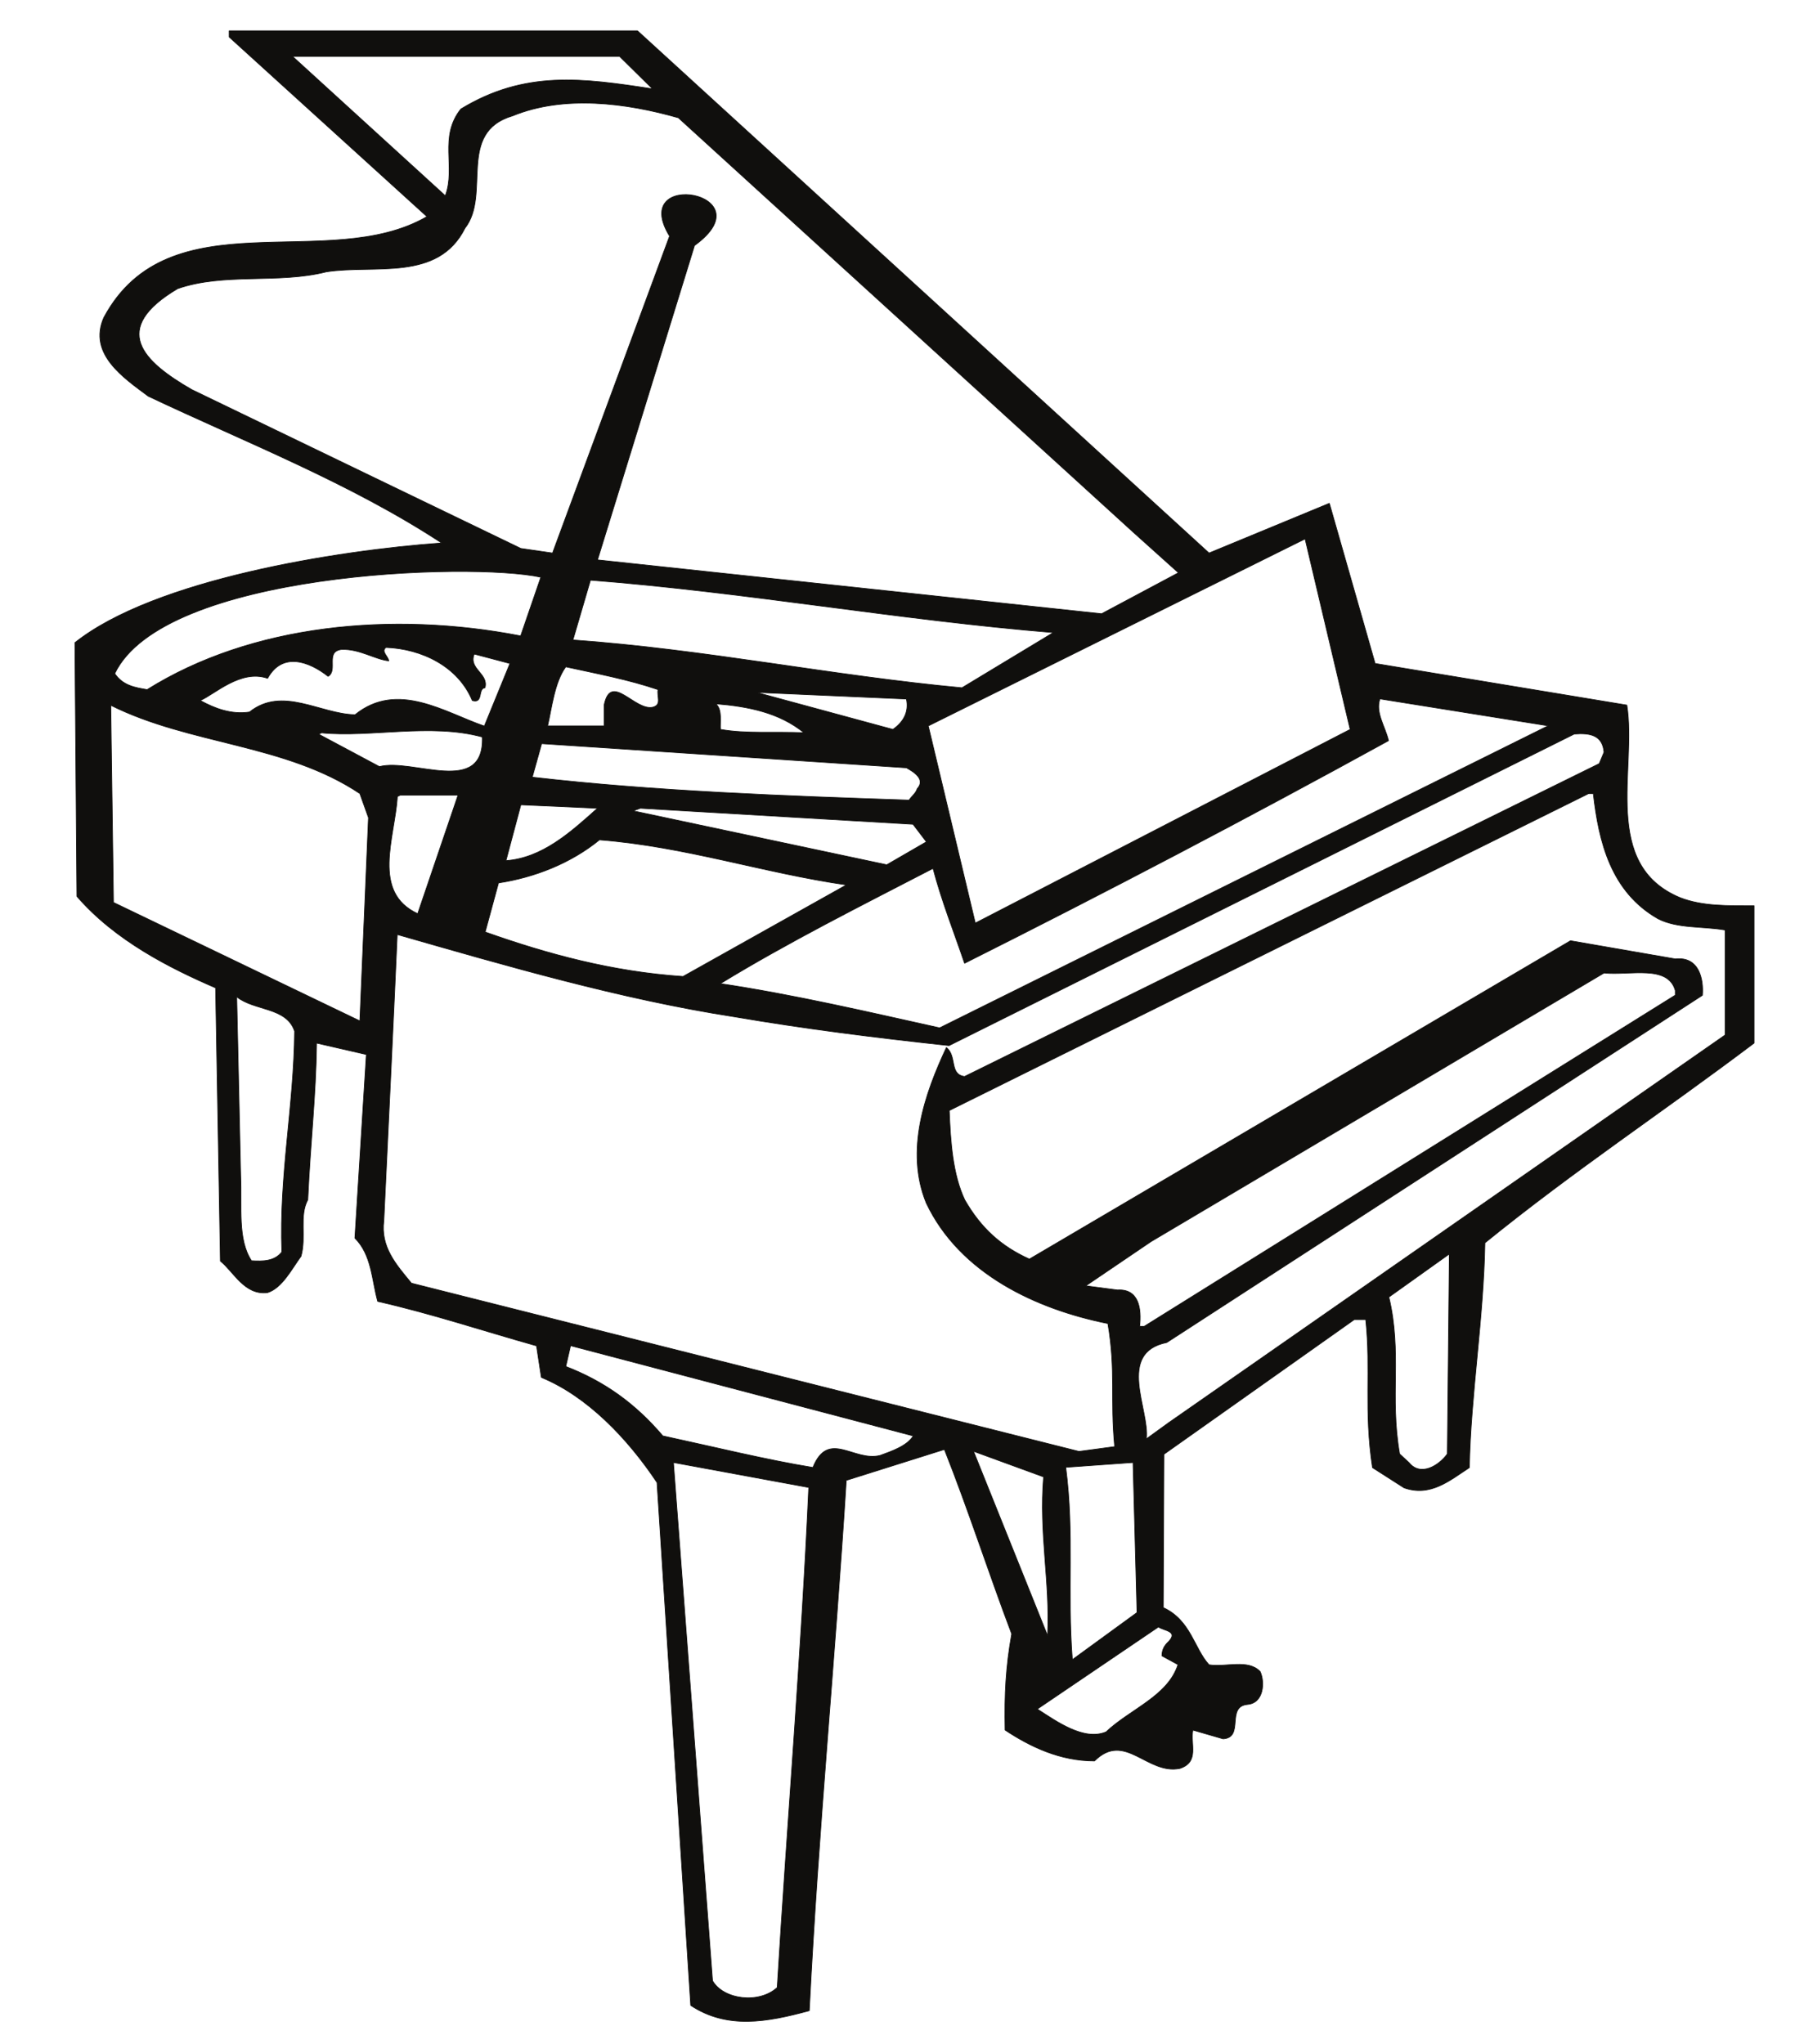 <?xml version="1.0" encoding="UTF-8"?>
<svg xmlns="http://www.w3.org/2000/svg" xmlns:xlink="http://www.w3.org/1999/xlink" width="307.865pt" height="350.562pt" viewBox="0 0 307.865 350.562" version="1.1">
<g id="surface1">
<path style="fill:none;stroke-width:0.12;stroke-linecap:butt;stroke-linejoin:round;stroke:rgb(6.476%,5.928%,5.235%);stroke-opacity:1;stroke-miterlimit:10;" d="M -0.002 0 L 20.631 8.531 L 28.479 -18.941 L 71.658 -26.082 C 73.393 -37.051 67.182 -53.441 80.779 -59.109 C 84.58 -60.609 89.092 -60.5 93.479 -60.5 L 93.479 -84.051 C 77.893 -95.816 62.67 -105.852 47.311 -118.32 C 47.08 -131.477 44.9 -144.176 44.643 -156.871 C 41.303 -159.055 37.951 -161.945 33.439 -160.332 L 28.029 -156.871 C 26.529 -146.953 27.803 -140.148 26.869 -131.477 L 24.908 -131.477 L -7.74 -154.578 L -7.857 -180.883 C -3.119 -183.066 -2.561 -187.914 -0.002 -190.691 C 2.971 -191.145 6.689 -189.672 8.76 -191.852 C 9.58 -193.582 9.439 -197.266 6.568 -197.492 C 2.861 -197.863 6.092 -203.164 2.408 -203.391 L -2.779 -201.887 C -3.24 -204.324 -1.619 -207.328 -4.99 -208.465 C -10.631 -209.625 -14.432 -202 -19.65 -207.187 C -25.521 -207.187 -30.619 -204.777 -34.978 -201.887 C -35.1 -195.652 -34.869 -191.145 -33.85 -185.391 C -37.869 -174.762 -41.221 -164.273 -45.389 -153.754 L -62.221 -159.055 C -64.209 -190.805 -66.959 -218.273 -68.568 -250.02 C -75.752 -251.977 -82.658 -253.25 -88.9 -249.113 L -94.682 -159.426 C -99.76 -151.801 -106.67 -144.629 -114.521 -141.395 L -115.35 -135.98 C -124.439 -133.43 -133.35 -130.453 -142.592 -128.355 C -143.607 -124.672 -143.607 -120.391 -146.502 -117.5 L -144.537 -86.012 L -153.068 -84.051 C -153.189 -93.148 -154.119 -101.004 -154.58 -110.926 C -156.08 -113.703 -154.799 -117.273 -155.74 -120.617 C -157.357 -122.828 -158.971 -126.062 -161.49 -126.855 C -165.432 -127.336 -167.279 -123.281 -169.568 -121.441 L -170.389 -74.582 C -178.131 -71.238 -187.6 -66.5 -194.182 -58.879 L -194.521 -15.371 C -180.881 -4.512 -149.502 0.449 -131.619 1.73 C -147.318 12.02 -165.092 18.93 -181.932 26.898 C -186.1 30.012 -192.33 34.148 -189.561 40.391 C -178.357 61.281 -151.01 47.898 -134.139 57.711 L -168.068 88.52 L -168.068 89.57 L -98.029 89.57 Z M -95.447 79.621 C -107.439 81.461 -117.357 82.852 -128.33 76.16 C -132.158 71.32 -129.15 66.238 -130.99 61.281 L -157.189 85.18 L -101.092 85.18 Z M -91.021 74.66 L -12.99 3.57 L -5.252 -3.379 L -18.432 -10.41 L -104.889 -1.172 L -88.252 52.75 C -75.658 61.852 -99.67 66.02 -92.529 54.359 L -112.6 0 L -118.037 0.789 L -174.478 28.031 C -182.9 32.879 -188.561 38.43 -176.908 45.352 C -168.947 48.129 -159.592 46.141 -151.4 48.238 C -143.068 49.52 -132.24 46.512 -127.619 55.73 C -123.107 61.512 -129.119 72.141 -119.432 75 C -110.639 78.602 -99.932 77.211 -91.021 74.66 Z M 16.471 2.43 L 24.201 -30.25 L -40.092 -63.469 L -48.158 -29.648 Z M -114.607 -4.141 L -118.068 -14.211 C -140.119 -9.93 -164.24 -12.219 -182.131 -23.422 C -184.197 -23.078 -186.299 -22.738 -187.689 -20.672 C -179.35 -3.238 -126.709 -1.512 -114.607 -4.141 Z M -26.709 -13.641 L -42.381 -23.109 C -64.658 -21.039 -86.381 -16.531 -109.107 -14.91 L -106.1 -4.648 C -79.459 -6.719 -53.35 -11.461 -26.709 -13.641 Z M -126.369 -25.289 C -124.42 -25.879 -125.471 -23.219 -124.189 -23.109 C -123.51 -20.672 -127.08 -19.871 -126.029 -17.32 L -119.908 -18.941 L -124.299 -29.68 C -130.99 -27.391 -139.189 -21.828 -146.471 -27.73 C -152.478 -27.609 -158.939 -22.77 -164.58 -27.27 C -167.697 -27.73 -170.478 -26.68 -173.029 -25.289 C -170.592 -24.27 -166.092 -19.871 -161.471 -21.488 C -158.939 -16.871 -154.318 -18.602 -151.092 -21.148 C -149.357 -20.102 -151.658 -16.871 -148.771 -16.531 C -145.682 -16.422 -143.01 -18.262 -140.689 -18.488 C -140.799 -17.691 -142.08 -16.871 -141.17 -16.191 C -135.049 -16.422 -128.811 -19.422 -126.369 -25.289 Z M -94.51 -23.422 C -94.74 -24.582 -93.83 -25.969 -95.33 -26.422 C -98.447 -27.238 -102.592 -20.301 -103.752 -26.082 L -103.752 -29.648 L -113.447 -29.648 C -112.74 -26.648 -112.279 -22.172 -110.33 -19.512 C -105.029 -20.672 -99.592 -21.691 -94.51 -23.422 Z M -51.908 -25.031 C -51.447 -27.238 -52.389 -28.969 -54.228 -30.25 L -77.639 -23.898 Z M -46.209 -81.441 C -58.65 -78.691 -70.9 -75.801 -83.818 -73.852 C -72.061 -66.672 -59.592 -60.441 -47.342 -54.09 C -45.842 -59.762 -43.771 -64.949 -41.932 -70.359 C -17.58 -58.141 6.658 -45.441 30.779 -32.18 C 30.213 -29.738 28.479 -27.332 29.311 -25.012 L 58.158 -29.629 Z M -69.478 -30.82 C -74.33 -30.59 -79.287 -31.039 -83.799 -30.25 C -83.908 -29.199 -83.432 -26.879 -84.592 -25.859 C -79.061 -26.309 -73.728 -27.359 -69.478 -30.82 Z M -145.65 -41.25 L -144.17 -45.391 L -145.65 -80.25 L -187.908 -59.93 L -188.369 -26.109 C -174.76 -32.91 -158.459 -32.691 -145.65 -41.25 Z M -124.639 -31.551 C -124.299 -41.809 -136.549 -35.129 -142.299 -36.629 L -152.709 -31.07 L -152.221 -30.84 C -143.689 -31.672 -133.537 -29.121 -124.639 -31.551 Z M 67.74 -34.16 L 66.92 -36.121 L -41.932 -89.781 C -44.592 -89.441 -43.197 -86.32 -45.049 -84.82 C -48.728 -92.672 -52.189 -102.477 -48.502 -111.488 C -42.752 -123.621 -29.568 -129.719 -17.35 -132.156 C -15.959 -140.348 -16.978 -145.082 -16.189 -153.273 L -22.311 -154.094 L -136.799 -125.238 C -139.471 -122.008 -142.131 -119.004 -141.537 -114.496 C -140.74 -97.516 -139.92 -81.129 -139.24 -65.43 C -120.65 -70.762 -100.92 -76.512 -81.529 -79.52 C -69.4 -81.59 -57.521 -83.09 -44.592 -84.48 L 62.643 -31.039 C 65.42 -30.82 67.49 -31.27 67.74 -34.16 Z M -51.908 -36.832 C -50.658 -37.531 -48.561 -38.809 -50.061 -40.43 C -50.287 -41.219 -51.002 -41.672 -51.447 -42.379 C -72.342 -41.672 -94.959 -40.879 -116.08 -38.441 L -114.471 -32.691 Z M 65.9 -41.25 C 66.842 -49.551 68.908 -58.09 76.979 -62.711 C 80.33 -64.441 84.611 -63.98 88.522 -64.66 L 88.522 -82.66 L -6.92 -149.164 L -10.752 -151.941 C -10.15 -146.98 -15.932 -137.172 -7.26 -135.414 L 84.611 -75.859 C 84.842 -73.082 84.041 -69.172 79.99 -69.621 L 61.99 -66.5 L -30.818 -121.102 C -35.658 -118.918 -39.119 -115.801 -41.9 -110.953 C -43.971 -106.559 -44.342 -101.031 -44.561 -95.617 L 65.111 -41.25 Z M -128.811 -41.531 L -135.728 -61.859 C -143.689 -58.172 -139.67 -48.93 -139.209 -41.762 L -138.728 -41.531 Z M -104.889 -43.77 C -109.51 -47.91 -114.35 -52.301 -120.592 -52.762 L -118.037 -43.18 Z M -48.478 -49.531 L -55.279 -53.469 L -98.787 -44.219 L -97.537 -43.77 L -50.771 -46.52 Z M -62.197 -56.922 L -90.228 -72.629 C -102.357 -71.809 -113.447 -68.801 -124.158 -65 L -121.869 -56.582 C -115.74 -55.648 -109.51 -53.238 -104.549 -49.191 C -89.779 -50.352 -76.51 -54.852 -62.197 -56.922 Z M 79.963 -75.039 L 79.963 -75.832 L -11.119 -132.637 L -11.908 -132.637 C -11.568 -129.633 -12.021 -126.176 -15.709 -126.402 L -21.15 -125.691 L -9.947 -118.094 L 67.74 -72.031 C 72.143 -72.488 78.713 -70.531 79.963 -75.039 Z M -156.842 -82.012 C -156.959 -94.941 -159.51 -106.727 -159.029 -119.883 C -160.299 -121.496 -162.26 -121.496 -164.24 -121.383 C -166.65 -117.672 -165.857 -112.367 -166.092 -106.727 L -166.771 -76.109 C -163.76 -78.551 -158.228 -77.84 -156.842 -82.012 Z M 40.869 -154.52 C 39.369 -156.59 36.248 -158.434 34.303 -156.023 L 32.682 -154.52 C 30.951 -144.57 33.131 -137.199 30.842 -127.621 L 41.213 -120.223 Z M -50.74 -151.43 C -51.787 -153.16 -54.459 -154.066 -56.408 -154.777 C -60.92 -155.937 -65.287 -150.27 -67.947 -156.844 C -75.799 -155.57 -85.158 -153.273 -93.689 -151.43 C -98.42 -145.875 -103.721 -142.074 -110.33 -139.523 L -109.51 -135.953 Z M -28.381 -158.461 C -29.197 -168.156 -27.24 -176.348 -27.697 -185.699 L -40.4 -154.066 Z M -68.658 -160.273 C -69.932 -188.68 -72.342 -217.535 -74.068 -246.051 C -77.189 -248.914 -83.311 -248.121 -85.158 -244.891 L -91.869 -155.992 Z M -23.447 -189.812 C -24.35 -178.047 -23.08 -168.352 -24.58 -156.816 L -13.037 -155.992 L -12.357 -181.734 Z M -6.947 -186.723 C -7.74 -187.43 -8.08 -188.223 -8.08 -189.16 L -5.33 -190.66 C -7.061 -196.074 -13.529 -198.285 -17.658 -202.199 C -21.49 -203.816 -26.221 -200.355 -29.459 -198.285 L -8.682 -184.199 C -7.74 -184.879 -5.221 -184.879 -6.947 -186.723 Z M -6.947 -186.723 " transform="matrix(1,0,0,-1,207.369,94.863)"/>
<path style=" stroke:none;fill-rule:evenodd;fill:rgb(6.476%,5.928%,5.235%);fill-opacity:1;" d="M 207.367 94.863 L 228 86.332 L 235.848 113.805 L 279.027 120.945 C 280.762 131.914 274.551 148.305 288.148 153.973 C 291.949 155.473 296.461 155.363 300.848 155.363 L 300.848 178.914 C 285.262 190.68 270.039 200.715 254.68 213.184 C 254.449 226.34 252.27 239.039 252.012 251.734 C 248.672 253.918 245.32 256.809 240.809 255.195 L 235.398 251.734 C 233.898 241.816 235.172 235.012 234.238 226.34 L 232.277 226.34 L 199.629 249.441 L 199.512 275.746 C 204.25 277.93 204.809 282.777 207.367 285.555 C 210.34 286.008 214.059 284.535 216.129 286.715 C 216.949 288.445 216.809 292.129 213.938 292.355 C 210.23 292.727 213.461 298.027 209.777 298.254 L 204.59 296.75 C 204.129 299.188 205.75 302.191 202.379 303.328 C 196.738 304.488 192.938 296.863 187.719 302.051 C 181.848 302.051 176.75 299.641 172.391 296.75 C 172.27 290.516 172.5 286.008 173.52 280.254 C 169.5 269.625 166.148 259.137 161.98 248.617 L 145.148 253.918 C 143.16 285.668 140.41 313.137 138.801 344.883 C 131.617 346.84 124.711 348.113 118.469 343.977 L 112.688 254.289 C 107.609 246.664 100.699 239.492 92.848 236.258 L 92.02 230.844 C 82.93 228.293 74.02 225.316 64.777 223.219 C 63.762 219.535 63.762 215.254 60.867 212.363 L 62.832 180.875 L 54.301 178.914 C 54.18 188.012 53.25 195.867 52.789 205.789 C 51.289 208.566 52.57 212.137 51.629 215.48 C 50.012 217.691 48.398 220.926 45.879 221.719 C 41.938 222.199 40.09 218.145 37.801 216.305 L 36.98 169.445 C 29.238 166.102 19.77 161.363 13.188 153.742 L 12.848 110.234 C 26.488 99.375 57.867 94.414 75.75 93.133 C 60.051 82.844 42.277 75.934 25.438 67.965 C 21.27 64.852 15.039 60.715 17.809 54.473 C 29.012 33.582 56.359 46.965 73.23 37.152 L 39.301 6.344 L 39.301 5.293 L 109.34 5.293 Z M 111.922 15.242 C 99.93 13.402 90.012 12.012 79.039 18.703 C 75.211 23.543 78.219 28.625 76.379 33.582 L 50.18 9.684 L 106.277 9.684 Z M 116.348 20.203 L 194.379 91.293 L 202.117 98.242 L 188.938 105.273 L 102.48 96.035 L 119.117 42.113 C 131.711 33.012 107.699 28.844 114.84 40.504 L 94.77 94.863 L 89.332 94.074 L 32.891 66.832 C 24.469 61.984 18.809 56.434 30.461 49.512 C 38.422 46.734 47.777 48.723 55.969 46.625 C 64.301 45.344 75.129 48.352 79.75 39.133 C 84.262 33.352 78.25 22.723 87.938 19.863 C 96.73 16.262 107.438 17.652 116.348 20.203 M 223.84 92.434 L 231.57 125.113 L 167.277 158.332 L 159.211 124.512 Z M 92.762 99.004 L 89.301 109.074 C 67.25 104.793 43.129 107.082 25.238 118.285 C 23.172 117.941 21.07 117.602 19.68 115.535 C 28.02 98.102 80.66 96.375 92.762 99.004 M 180.66 108.504 L 164.988 117.973 C 142.711 115.902 120.988 111.395 98.262 109.773 L 101.27 99.512 C 127.91 101.582 154.02 106.324 180.66 108.504 M 81 120.152 C 82.949 120.742 81.898 118.082 83.18 117.973 C 83.859 115.535 80.289 114.734 81.34 112.184 L 87.461 113.805 L 83.07 124.543 C 76.379 122.254 68.18 116.691 60.898 122.594 C 54.891 122.473 48.43 117.633 42.789 122.133 C 39.672 122.594 36.891 121.543 34.34 120.152 C 36.777 119.133 41.277 114.734 45.898 116.352 C 48.43 111.734 53.051 113.465 56.277 116.012 C 58.012 114.965 55.711 111.734 58.598 111.395 C 61.688 111.285 64.359 113.125 66.68 113.352 C 66.57 112.555 65.289 111.734 66.199 111.055 C 72.32 111.285 78.559 114.285 81 120.152 M 112.859 118.285 C 112.629 119.445 113.539 120.832 112.039 121.285 C 108.922 122.102 104.777 115.164 103.617 120.945 L 103.617 124.512 L 93.922 124.512 C 94.629 121.512 95.09 117.035 97.039 114.375 C 102.34 115.535 107.777 116.555 112.859 118.285 M 155.461 119.895 C 155.922 122.102 154.98 123.832 153.141 125.113 L 129.73 118.762 Z M 161.16 176.305 C 148.719 173.555 136.469 170.664 123.551 168.715 C 135.309 161.535 147.777 155.305 160.027 148.953 C 161.527 154.625 163.598 159.812 165.438 165.223 C 189.789 153.004 214.027 140.305 238.148 127.043 C 237.582 124.602 235.848 122.195 236.68 119.875 L 265.527 124.492 Z M 137.891 125.684 C 133.039 125.453 128.082 125.902 123.57 125.113 C 123.461 124.062 123.938 121.742 122.777 120.723 C 128.309 121.172 133.641 122.223 137.891 125.684 M 61.719 136.113 L 63.199 140.254 L 61.719 175.113 L 19.461 154.793 L 19 120.973 C 32.609 127.773 48.91 127.555 61.719 136.113 M 82.73 126.414 C 83.07 136.672 70.82 129.992 65.07 131.492 L 54.66 125.934 L 55.148 125.703 C 63.68 126.535 73.832 123.984 82.73 126.414 M 275.109 129.023 L 274.289 130.984 L 165.438 184.645 C 162.777 184.305 164.172 181.184 162.32 179.684 C 158.641 187.535 155.18 197.34 158.867 206.352 C 164.617 218.484 177.801 224.582 190.02 227.02 C 191.41 235.211 190.391 239.945 191.18 248.137 L 185.059 248.957 L 70.57 220.102 C 67.898 216.871 65.238 213.867 65.832 209.359 C 66.629 192.379 67.449 175.992 68.129 160.293 C 86.719 165.625 106.449 171.375 125.84 174.383 C 137.969 176.453 149.848 177.953 162.777 179.344 L 270.012 125.902 C 272.789 125.684 274.859 126.133 275.109 129.023 M 155.461 131.695 C 156.711 132.395 158.809 133.672 157.309 135.293 C 157.082 136.082 156.367 136.535 155.922 137.242 C 135.027 136.535 112.41 135.742 91.289 133.305 L 92.898 127.555 Z M 273.27 136.113 C 274.211 144.414 276.277 152.953 284.348 157.574 C 287.699 159.305 291.98 158.844 295.891 159.523 L 295.891 177.523 L 200.449 244.027 L 196.617 246.805 C 197.219 241.844 191.438 232.035 200.109 230.277 L 291.98 170.723 C 292.211 167.945 291.41 164.035 287.359 164.484 L 269.359 161.363 L 176.551 215.965 C 171.711 213.781 168.25 210.664 165.469 205.816 C 163.398 201.422 163.027 195.895 162.809 190.48 L 272.48 136.113 Z M 78.559 136.395 L 71.641 156.723 C 63.68 153.035 67.699 143.793 68.16 136.625 L 68.641 136.395 Z M 102.48 138.633 C 97.859 142.773 93.02 147.164 86.777 147.625 L 89.332 138.043 Z M 158.891 144.395 L 152.09 148.332 L 108.582 139.082 L 109.832 138.633 L 156.598 141.383 Z M 145.172 151.785 L 117.141 167.492 C 105.012 166.672 93.922 163.664 83.211 159.863 L 85.5 151.445 C 91.629 150.512 97.859 148.102 102.82 144.055 C 117.59 145.215 130.859 149.715 145.172 151.785 M 287.332 169.902 L 287.332 170.695 L 196.25 227.5 L 195.461 227.5 C 195.801 224.496 195.348 221.039 191.66 221.266 L 186.219 220.555 L 197.422 212.957 L 275.109 166.895 C 279.512 167.352 286.082 165.395 287.332 169.902 M 50.527 176.875 C 50.41 189.805 47.859 201.59 48.34 214.746 C 47.07 216.359 45.109 216.359 43.129 216.246 C 40.719 212.535 41.512 207.23 41.277 201.59 L 40.598 170.973 C 43.609 173.414 49.141 172.703 50.527 176.875 M 248.238 249.383 C 246.738 251.453 243.617 253.297 241.672 250.887 L 240.051 249.383 C 238.32 239.434 240.5 232.062 238.211 222.484 L 248.582 215.086 Z M 156.629 246.293 C 155.582 248.023 152.91 248.93 150.961 249.641 C 146.449 250.801 142.082 245.133 139.422 251.707 C 131.57 250.434 122.211 248.137 113.68 246.293 C 108.949 240.738 103.648 236.938 97.039 234.387 L 97.859 230.816 Z M 178.988 253.324 C 178.172 263.02 180.129 271.211 179.672 280.562 L 166.969 248.93 Z M 138.711 255.137 C 137.438 283.543 135.027 312.398 133.301 340.914 C 130.18 343.777 124.059 342.984 122.211 339.754 L 115.5 250.855 Z M 183.922 284.676 C 183.02 272.91 184.289 263.215 182.789 251.68 L 194.332 250.855 L 195.012 276.598 Z M 200.422 281.586 C 199.629 282.293 199.289 283.086 199.289 284.023 L 202.039 285.523 C 200.309 290.938 193.84 293.148 189.711 297.062 C 185.879 298.68 181.148 295.219 177.91 293.148 L 198.688 279.062 C 199.629 279.742 202.148 279.742 200.422 281.586 "/>
</g>
</svg>
